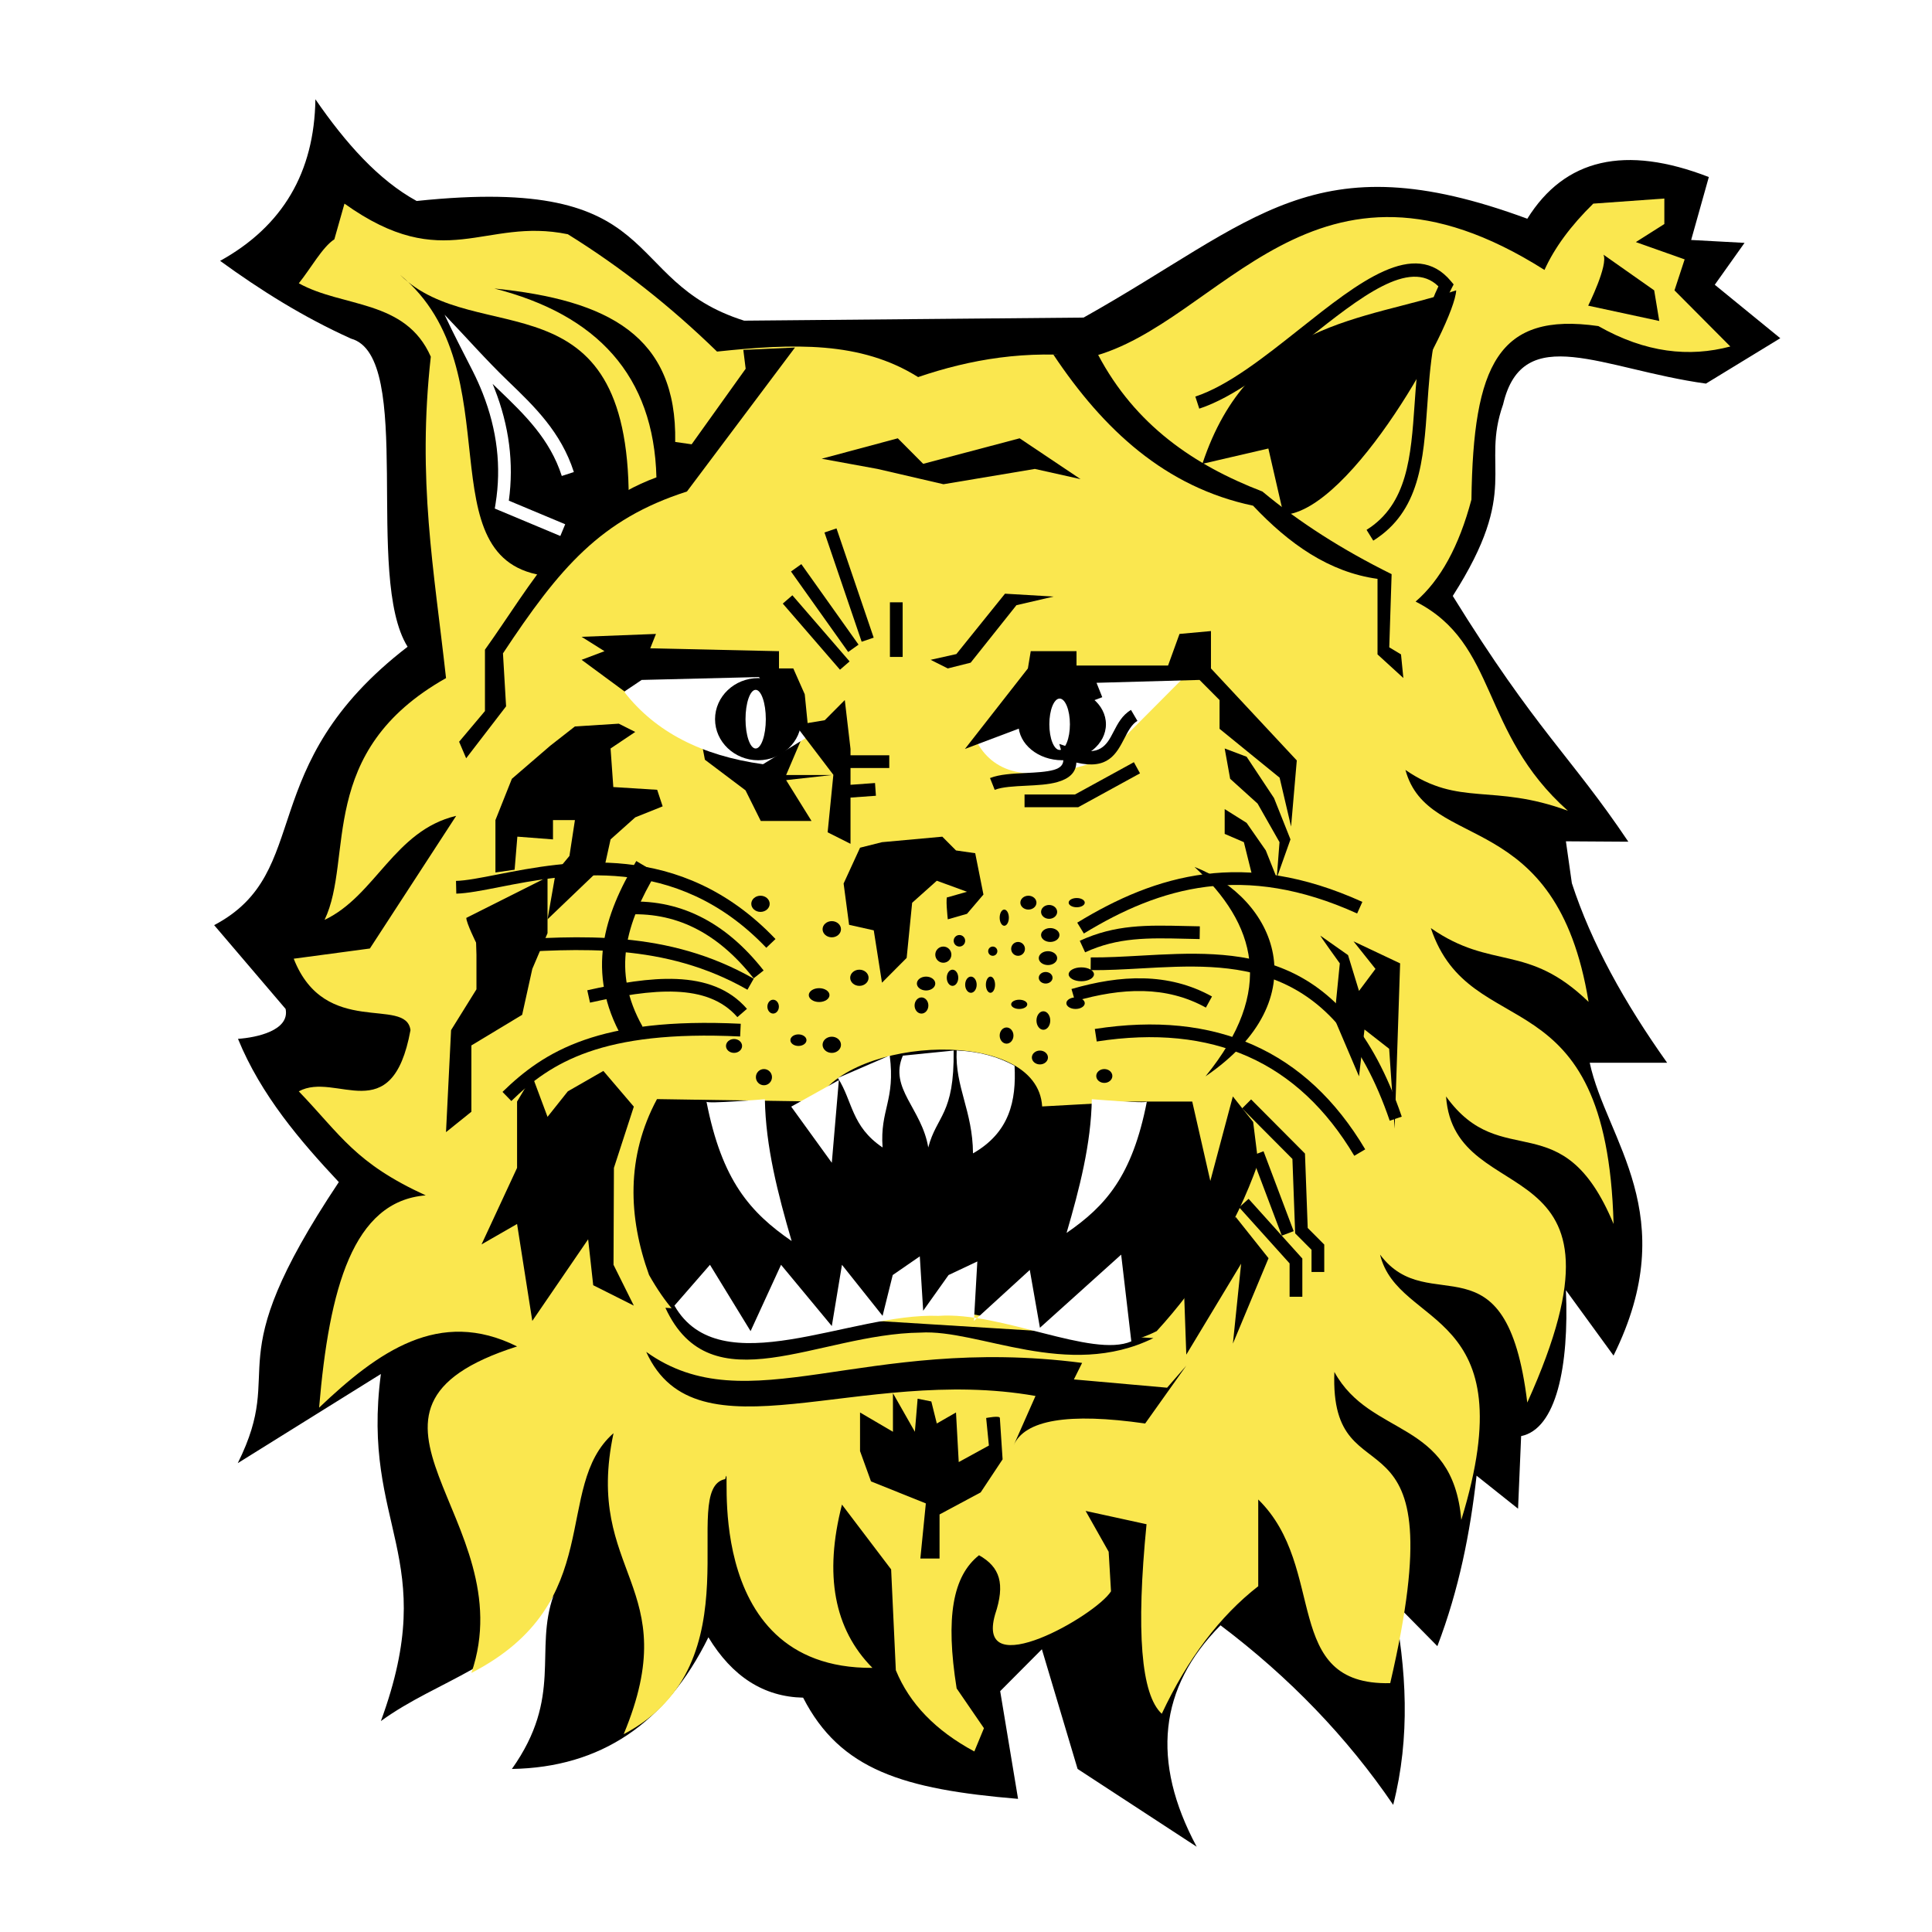 <?xml version="1.0" encoding="utf-8"?>
<!-- Generator: Adobe Illustrator 13.0.0, SVG Export Plug-In . SVG Version: 6.00 Build 14948)  -->
<!DOCTYPE svg PUBLIC "-//W3C//DTD SVG 1.0//EN" "http://www.w3.org/TR/2001/REC-SVG-20010904/DTD/svg10.dtd">
<svg version="1.0" id="Layer_1" xmlns="http://www.w3.org/2000/svg" xmlns:xlink="http://www.w3.org/1999/xlink" x="0px" y="0px"
	 width="192.756px" height="192.756px" viewBox="0 0 192.756 192.756" enable-background="new 0 0 192.756 192.756"
	 xml:space="preserve">
<g>
	<polygon fill-rule="evenodd" clip-rule="evenodd" fill="#FFFFFF" points="0,0 192.756,0 192.756,192.756 0,192.756 0,0 	"/>
	<path fill-rule="evenodd" clip-rule="evenodd" d="M31.467,9.905c-0.104,7.297-3.273,12.671-9.506,16.121
		c4.022,2.923,8.284,5.607,13.07,7.762c6.378,1.78,1.267,23.764,5.635,30.739C25.138,76.48,31.438,86.989,21.367,92.302l7.129,8.36
		c0.426,2.148-2.881,2.855-4.752,2.984c2.3,5.629,6.228,10.201,10.06,14.291c-12.455,18.68-5.092,18.021-10.081,28.041l14.278-8.895
		c-2.01,15.295,6.032,18.18,0,34.629c5.743-4.18,12.922-5.471,17.229-12.539c-1.961,5.484,0.961,10.102-4.158,17.316
		c8.833-0.146,15.367-4.523,19.606-13.135c2.383,3.932,5.533,5.939,9.45,6.023c3.702,7.215,9.988,9.137,21.444,10.096l-1.783-10.746
		l4.159-4.18l3.564,11.941l11.882,7.762c-4.569-8.518-3.777-15.883,2.377-22.092c6.892,5.201,12.635,11.172,17.229,17.912
		c1.724-6.768,1.341-13.533,0-20.301l4.407,4.469c2.165-5.67,3.277-11.34,3.911-17.008l4.139,3.295l0.307-7.244
		c3.499-0.717,4.796-6.916,4.467-14.559l4.752,6.527c6.963-14.068-0.723-21.498-2.376-29.217h7.723
		c-4.245-5.971-7.559-11.942-9.505-17.913l-0.594-4.18l6.228,0.04c-5.743-8.558-9.188-11.054-17.517-24.519
		c6.844-10.699,2.772-12.738,5.021-19.107c1.96-8.39,9.95-3.503,20.239-2.08l7.417-4.528l-6.536-5.334l2.971-4.179l-5.327-0.289
		l1.763-6.279c-8.335-3.232-14.372-1.846-18.11,4.16c-21.317-7.876-27.074,0.223-44.271,9.862l-33.864,0.308
		c-12.615-3.98-7.424-14.6-32.676-11.941C37.768,17.97,34.498,14.299,31.467,9.905L31.467,9.905z"/>
	<path fill-rule="evenodd" clip-rule="evenodd" fill="#FAE74F" d="M34.368,20.316c10.006,7.141,13.919,1.33,22.285,3.054
		c5.273,3.274,10.235,7.176,14.885,11.707c7.627-0.807,14.316-1.063,20.062,2.545c5.193-1.766,10.776-2.746,17.221-1.998
		c12.981-3.29,22.214-23.301,45.272-8.691c0.997-2.206,2.62-4.412,4.868-6.617l7.091-0.509v2.545l-2.843,1.801l4.868,1.725
		l-1.013,3.092l5.571,5.6c-4.096,1.086-8.446,0.644-13.168-2.037c-10.002-1.436-12.482,3.879-12.662,17.307
		c-1.232,4.649-3.089,8.043-5.571,10.18c8.273,4.203,6.365,13.017,15.194,20.869c-7.513-2.766-10.807-0.351-16.207-4.072
		c2.262,8.341,15.07,3.494,18.271,23.141c-6.105-5.909-9.633-3.102-15.738-7.362c3.968,11.866,17.544,4.26,18.233,29.522
		c-5.104-12.254-11.145-4.965-16.714-12.725c0.825,11.828,19.932,4.346,8.104,30.541c-2.084-17.168-9.792-8.193-14.688-14.762
		c1.803,7.486,14.659,5.162,8.104,26.469c-0.861-10.104-9.066-8.193-12.662-14.762c-0.531,13.738,12.446,1.496,5.571,31.051
		c-10.951,0.25-6.201-11.512-13.168-18.326v8.654c-3.833,2.986-7.041,7.227-9.624,12.725c-2.068-1.906-2.576-8.211-1.52-18.91
		l-6.077-1.328l2.298,4.072l0.234,3.949c-1.512,2.42-13.57,9.312-11.565,2.311c1.027-3.07,0.493-4.727-1.603-5.91
		c-2.619,2.072-3.364,6.188-2.233,13.285l2.724,3.971l-0.959,2.32c-3.861-2.074-6.471-4.777-7.832-8.105l-0.469-10.059l-4.905-6.465
		c-1.799,7-0.787,12.428,3.039,16.289c-17.668,0.121-13.895-22.094-14.688-18.834c-4.783,0.947,3.324,18.381-10.129,25.451
		c6.201-14.887-4.009-15.957-1.013-30.033c-6.133,5.385-0.549,16.893-14.182,23.924c5.27-15.334-15.475-26.191,4.559-32.576
		c-7.761-3.877-13.875,0.525-19.752,6.107c1.004-11.895,3.375-20.605,10.636-21.18c-7.033-3.225-8.441-5.977-12.662-10.379
		c3.714-2.035,9.303,3.936,11.143-6.107c-0.447-3.396-8.547,0.822-11.649-7.126l7.598-1.018l8.61-13.234
		c-6.174,1.457-8.051,7.978-13.13,10.377c2.945-6.156-0.905-16.787,12.118-24.121c-1.21-10.925-2.888-19.73-1.52-32.067
		c-2.515-5.739-8.779-4.883-13.168-7.324c1.182-1.462,2.364-3.63,3.545-4.384L34.368,20.316L34.368,20.316z"/>
	<path fill-rule="evenodd" clip-rule="evenodd" d="M49.319,28.784c11.366,1.148,18.24,4.738,18.045,15.309l1.641,0.235l5.39-7.537
		l-0.234-1.884l5.156-0.235L68.536,49.039c-8.617,2.759-12.699,7.606-18.355,16.148l0.311,5.284l-3.983,5.182l-0.703-1.649
		l2.578-3.062v-6.123c4.704-6.568,8.405-13.975,17.108-17.193C65.235,37.478,59.571,31.394,49.319,28.784L49.319,28.784z"/>
	<path fill-rule="evenodd" clip-rule="evenodd" d="M105.095,35.379c4.999,7.498,11.17,13.228,19.92,15.073
		c3.592,3.807,7.575,6.633,12.42,7.301v7.537l2.578,2.356l-0.234-2.356l-1.172-0.706l0.235-7.301
		c-4.923-2.434-9.219-5.182-12.89-8.243c-6.836-2.629-12.695-6.633-16.404-13.66C109.548,35.379,105.329,35.379,105.095,35.379
		L105.095,35.379z"/>
	<polygon fill-rule="evenodd" clip-rule="evenodd" points="81.977,45.767 89.574,43.73 92.106,46.276 101.729,43.73 107.807,47.802 
		103.249,46.785 94.132,48.312 87.547,46.785 81.977,45.767 	"/>
	<path d="M76.453,94.56c-9.047-9.502-19.95-7.365-26.624-6.056c-1.73,0.339-3.188,0.625-4.304,0.655l-0.03-1.271
		c1.016-0.027,2.421-0.303,4.09-0.63c6.932-1.359,18.257-3.58,27.786,6.428L76.453,94.56L76.453,94.56z"/>
	<path d="M74.573,98.746c-8.231-4.699-16.78-4.142-24.906-3.613c-0.685,0.045-1.368,0.089-2.094,0.133l-0.074-1.271
		c0.661-0.04,1.373-0.086,2.089-0.133c8.304-0.541,17.041-1.11,25.61,3.781L74.573,98.746L74.573,98.746z"/>
	<path d="M135.117,115.314c-2.798-4.703-6.329-8.002-10.595-9.898c-4.278-1.9-9.312-2.404-15.1-1.506l-0.193-1.25
		c6.036-0.938,11.305-0.404,15.804,1.596c4.514,2.006,8.239,5.477,11.175,10.414L135.117,115.314L135.117,115.314z"/>
	<path d="M73.843,103.41c-6.902-0.332-11.638,0.322-15.135,1.543c-3.462,1.209-5.727,2.98-7.691,4.895l-0.883-0.908
		c2.077-2.021,4.474-3.896,8.158-5.182c3.647-1.271,8.541-1.959,15.612-1.617L73.843,103.41L73.843,103.41z"/>
	<path d="M135.402,91.138c-5.655-2.563-10.574-3.223-15.019-2.664c-4.45,0.56-8.448,2.343-12.247,4.662l-0.66-1.082
		c3.939-2.404,8.097-4.255,12.753-4.841c4.662-0.586,9.803,0.098,15.693,2.768L135.402,91.138L135.402,91.138z"/>
	<path d="M138.652,111.814c-5.565-16.272-15.634-15.709-24.793-15.197c-1.713,0.095-3.395,0.189-5.045,0.176l0.011-1.27
		c1.58,0.013,3.257-0.082,4.965-0.177c9.614-0.538,20.184-1.128,26.063,16.062L138.652,111.814L138.652,111.814z"/>
	<polygon fill-rule="evenodd" clip-rule="evenodd" points="92.848,65.83 95.416,65.256 100.269,59.232 105.121,59.519 101.41,60.38 
		96.843,66.116 94.56,66.69 92.848,65.83 	"/>
	<polygon points="90.058,60.093 90.058,65.542 88.788,65.542 88.788,60.093 90.058,60.093 	"/>
	<polygon points="83.458,52.718 87.168,63.619 85.968,64.025 82.257,53.125 83.458,52.718 	"/>
	<polygon points="79.949,56.284 85.657,64.315 84.625,65.049 78.917,57.018 79.949,56.284 	"/>
	<polygon points="79.056,59.392 84.764,65.989 83.806,66.818 78.098,60.22 79.056,59.392 	"/>
	<polygon fill-rule="evenodd" clip-rule="evenodd" points="53.108,107.357 54.627,111.428 56.652,108.883 60.198,106.848 
		63.237,110.41 61.251,116.52 61.211,126.189 63.237,130.262 59.185,128.227 58.679,123.645 53.108,131.789 51.588,122.117 
		48.043,124.154 51.588,116.52 51.588,109.902 53.108,107.357 	"/>
	<path fill-rule="evenodd" clip-rule="evenodd" d="M46.523,91.578l8.104-4.072v3.054v2.545l-1.519,3.563l-1.013,4.58l-5.065,3.055
		v6.617l-2.532,2.035l0.506-10.18l2.532-4.072v-4.581C47.536,94.123,46.523,92.087,46.523,91.578L46.523,91.578z"/>
	<path fill-rule="evenodd" clip-rule="evenodd" d="M94.56,89.52l1.915-0.549l-3.009-1.1l-2.461,2.2l-0.547,5.498l-2.462,2.473
		l-0.821-5.222l-2.461-0.55l-0.547-4.123l1.641-3.573l2.188-0.55l6.018-0.549l1.368,1.374l1.915,0.275l0.821,4.124l-1.641,1.924
		l-1.915,0.55C94.56,91.719,94.286,89.245,94.56,89.52L94.56,89.52z"/>
	<path fill-rule="evenodd" clip-rule="evenodd" d="M119.178,86.496c6.109,5.681,8.115,12.277,1.094,20.893
		C131.671,99.598,127.202,89.61,119.178,86.496L119.178,86.496z"/>
	<path fill-rule="evenodd" clip-rule="evenodd" d="M131.76,93.368l2.735,1.924l1.094,3.573l1.641-2.198l-2.188-2.749l4.649,2.199
		l-0.547,16.494l-0.547-7.973l-2.462-1.924l-0.547,4.674l-2.461-5.773l0.546-5.498C133.674,96.117,131.486,93.094,131.76,93.368
		L131.76,93.368z"/>
	<path d="M75.188,97.609c-1.811-2.308-3.79-3.99-5.936-5.047c-2.127-1.047-4.436-1.483-6.926-1.308l-0.084-1.27
		c2.708-0.191,5.232,0.29,7.571,1.442c2.321,1.142,4.445,2.942,6.373,5.398L75.188,97.609L75.188,97.609z"/>
	<path d="M73.567,101.479c-1.504-1.73-3.628-2.428-6.108-2.535c-2.584-0.111-5.542,0.41-8.594,1.09l-0.273-1.234
		c3.154-0.703,6.218-1.242,8.921-1.125c2.81,0.121,5.241,0.939,7.011,2.977L73.567,101.479L73.567,101.479z"/>
	<path d="M65.461,87.087c-1.468,2.461-2.609,4.933-2.969,7.475c-0.352,2.481,0.044,5.075,1.62,7.864l-2.014,1.129
		c-1.85-3.273-2.311-6.348-1.891-9.309c0.411-2.899,1.667-5.644,3.276-8.341L65.461,87.087L65.461,87.087z"/>
	<polygon points="102.219,79.264 107.255,79.264 113.128,76.044 113.739,77.156 107.721,80.455 107.576,80.534 107.416,80.534 
		102.219,80.534 102.219,79.264 	"/>
	<polygon fill-rule="evenodd" clip-rule="evenodd" points="63.378,73.026 60.917,74.676 61.19,78.524 65.567,78.799 66.113,80.449 
		63.378,81.548 60.917,83.747 60.37,86.221 54.625,91.719 55.446,87.046 56.813,85.396 57.36,81.823 55.172,81.823 55.172,83.747 
		51.617,83.473 51.343,86.771 49.429,87.046 49.429,81.823 51.07,77.7 54.899,74.401 57.36,72.477 61.737,72.202 63.378,73.026 	"/>
	<path fill-rule="evenodd" clip-rule="evenodd" d="M64.473,134.877c10.12,7.238,21.608-1.74,43.49,1.1l-0.82,1.648l9.3,0.826
		l1.915-2.199l-4.104,5.771c-7.659-1.098-12.035-0.365-13.129,2.199l2.188-4.947C85.716,136.16,69.487,145.965,64.473,134.877
		L64.473,134.877z"/>
	<path fill-rule="evenodd" clip-rule="evenodd" d="M66.387,130.479c4.548,9.877,15.211,2.594,25.438,2.475
		c5.835-0.367,14.68,4.764,23.25,0.549L66.387,130.479L66.387,130.479z"/>
	<path fill-rule="evenodd" clip-rule="evenodd" d="M65.547,109.658l15.923,0.244c3.375-6.506,22.043-7.48,22.506,0.488l8.895-0.488
		h6.078l1.805,7.922l2.247-8.432l2.026,2.545l0.507,4.072c-2.346,6.635-5.845,12.113-10.13,16.797
		c-7.598,3.834-13.74-2.293-22.792-2.035c-15.396,2.146-21.365,7.871-27.855-3.562C62.674,121.438,62.453,115.426,65.547,109.658
		L65.547,109.658z"/>
	<path fill-rule="evenodd" clip-rule="evenodd" fill="#FFFFFF" d="M70.486,109.912c1.537,7.887,4.369,11.059,8.496,13.906
		c-1.377-4.717-2.593-9.434-2.67-14.15C76.312,109.668,70.486,110.156,70.486,109.912L70.486,109.912z"/>
	<path fill-rule="evenodd" clip-rule="evenodd" fill="#FFFFFF" d="M114.424,109.898c-1.45,7.438-4.119,10.428-8.012,13.111
		c1.299-4.447,2.445-8.895,2.519-13.342C108.931,109.668,114.424,110.129,114.424,109.898L114.424,109.898z"/>
	<path fill-rule="evenodd" clip-rule="evenodd" fill="#FFFFFF" d="M67.289,130.262l3.545-4.072l4.052,6.617l3.039-6.617l5.065,6.109
		l1.013-6.109l4.052,5.092l1.013-4.072l2.701-1.863l0.337,5.426l2.532-3.562l2.87-1.355l-0.338,5.936l5.572-5.09l1.013,5.768
		l8.104-7.295l1.013,8.654c-3.896,1.686-13.018-2.998-19.246-2.545C84.846,130.941,71.853,138.227,67.289,130.262L67.289,130.262z"
		/>
	<polygon fill-rule="evenodd" clip-rule="evenodd" fill="#FFFFFF" points="78.938,110.41 82.99,116.01 83.694,107.762 
		78.938,110.41 	"/>
	<path fill-rule="evenodd" clip-rule="evenodd" fill="#FFFFFF" d="M88.767,105.305c0.585,4.506-0.989,5.395-0.712,9.178
		c-3.133-2.105-2.975-4.623-4.463-6.934L88.767,105.305L88.767,105.305z"/>
	<path fill-rule="evenodd" clip-rule="evenodd" fill="#FFFFFF" d="M90.08,105.32c-1.418,3.26,1.894,5.281,2.532,9.162
		c0.844-3.223,2.613-3.242,2.533-9.67L90.08,105.32L90.08,105.32z"/>
	<path fill-rule="evenodd" clip-rule="evenodd" fill="#FFFFFF" d="M95.446,104.805c2.2,0.098,4.125,0.609,5.777,1.533
		c0.179,3.471-0.483,6.641-4.147,8.734C97.045,110.822,95.269,108.434,95.446,104.805L95.446,104.805z"/>
	<polygon points="124.823,109.689 130.021,114.912 130.197,115.092 130.207,115.338 130.471,122.514 131.935,123.984 
		132.121,124.172 132.121,124.432 132.121,126.904 130.851,126.904 130.851,124.691 129.396,123.229 129.219,123.051 
		129.21,122.805 128.945,115.629 123.926,110.584 124.823,109.689 	"/>
	<polygon points="126.062,114.861 129.07,122.834 127.885,123.279 124.876,115.309 126.062,114.861 	"/>
	<polygon points="124.572,119.609 129.77,125.381 129.934,125.562 129.934,125.805 129.934,129.379 128.663,129.379 
		128.663,126.049 123.63,120.457 124.572,119.609 	"/>
	<polygon fill-rule="evenodd" clip-rule="evenodd" points="123.28,121.406 126.562,125.531 123.007,134.053 123.827,126.08 
		118.357,135.152 118.083,127.455 123.28,121.406 	"/>
	<path fill-rule="evenodd" clip-rule="evenodd" d="M99.757,141.475l0.273,4.123l-2.188,3.299l-4.103,2.199v4.398h-1.915l0.547-5.498
		l-5.471-2.199l-1.094-3.023v-3.85l3.283,1.924V139l2.188,3.848l0.274-3.297l1.367,0.273l0.547,2.199l1.915-1.1l0.273,4.949
		l3.009-1.65l-0.273-2.748C98.39,141.475,99.757,141.199,99.757,141.475L99.757,141.475z"/>
	<polygon fill-rule="evenodd" clip-rule="evenodd" points="122.187,74.676 122.733,77.7 125.469,80.173 127.657,84.022 
		127.383,87.596 128.751,83.747 127.109,79.624 124.375,75.5 122.187,74.676 	"/>
	<polygon fill-rule="evenodd" clip-rule="evenodd" points="122.187,80.724 122.187,83.197 124.101,84.022 124.921,87.321 
		127.383,87.596 126.289,84.847 124.375,82.098 122.187,80.724 	"/>
	<path fill-rule="evenodd" clip-rule="evenodd" d="M62.73,49.839c0-22.736-15.194-14.931-22.792-22.396
		c11.48,9.502,2.195,28.674,14.688,30.032L62.73,49.839L62.73,49.839z"/>
	<path fill="#FFFFFF" d="M56.049,47.487c-1.188-3.693-3.72-6.127-6.251-8.561c-0.217-0.208-0.435-0.417-0.651-0.627
		c0.063,0.153,0.125,0.306,0.186,0.459c1.468,3.727,1.946,7.458,1.434,11.193l5.623,2.354l-0.486,1.171l-6.078-2.545l-0.461-0.193
		l0.079-0.492c0.589-3.671,0.159-7.348-1.292-11.028c-0.281-0.713-0.603-1.432-0.967-2.157c-0.962-1.917-1.916-3.698-2.832-5.665
		c2.115,2.202,4.122,4.499,6.323,6.615c2.646,2.543,5.292,5.087,6.579,9.086L56.049,47.487L56.049,47.487z"/>
	<path fill-rule="evenodd" clip-rule="evenodd" d="M119.962,46.276c4.728-14.252,16.039-14.253,25.324-17.307
		c-0.169,3.394-10.467,22.058-17.22,22.396l-1.521-6.617L119.962,46.276L119.962,46.276z"/>
	<path d="M136.342,52.864c4.096-2.562,4.43-7.338,4.793-12.543c0.271-3.882,0.559-7.993,2.375-11.751
		c-2.869-2.833-7.811,1.088-13.057,5.251c-3.589,2.849-7.313,5.804-10.802,6.95l-0.392-1.206c3.27-1.074,6.903-3.958,10.405-6.737
		c5.918-4.697,11.481-9.112,15.097-4.774l0.269,0.322l-0.194,0.375c-1.87,3.62-2.159,7.756-2.431,11.653
		c-0.387,5.542-0.742,10.627-5.394,13.536L136.342,52.864L136.342,52.864z"/>
	<path fill-rule="evenodd" clip-rule="evenodd" d="M159.975,25.407l5.063,3.562l0.507,3.054l-7.091-1.527
		C158.454,30.497,160.48,26.425,159.975,25.407L159.975,25.407z"/>
	<path fill-rule="evenodd" clip-rule="evenodd" d="M92.395,97.436c0.505,0,0.918,0.311,0.918,0.693c0,0.381-0.413,0.691-0.918,0.691
		c-0.506,0-0.918-0.311-0.918-0.691C91.477,97.746,91.889,97.436,92.395,97.436L92.395,97.436z"/>
	<path fill-rule="evenodd" clip-rule="evenodd" d="M91.936,99.512c0.379,0,0.688,0.363,0.688,0.807c0,0.445-0.309,0.807-0.688,0.807
		s-0.688-0.361-0.688-0.807C91.247,99.875,91.557,99.512,91.936,99.512L91.936,99.512z"/>
	<path fill-rule="evenodd" clip-rule="evenodd" d="M75.874,89.366c0.505,0,0.918,0.363,0.918,0.807s-0.413,0.807-0.918,0.807
		s-0.918-0.362-0.918-0.807S75.368,89.366,75.874,89.366L75.874,89.366z"/>
	<path fill-rule="evenodd" clip-rule="evenodd" d="M82.987,91.902c0.505,0,0.918,0.362,0.918,0.808c0,0.444-0.413,0.807-0.918,0.807
		c-0.506,0-0.918-0.363-0.918-0.807C82.069,92.265,82.481,91.902,82.987,91.902L82.987,91.902z"/>
	<path fill-rule="evenodd" clip-rule="evenodd" d="M85.74,96.745c0.505,0,0.918,0.362,0.918,0.808c0,0.443-0.413,0.807-0.918,0.807
		c-0.505,0-0.917-0.363-0.917-0.807C84.823,97.107,85.235,96.745,85.74,96.745L85.74,96.745z"/>
	<path fill-rule="evenodd" clip-rule="evenodd" d="M81.725,98.59c0.569,0,1.033,0.311,1.033,0.691s-0.464,0.691-1.033,0.691
		s-1.032-0.311-1.032-0.691S81.156,98.59,81.725,98.59L81.725,98.59z"/>
	<path fill-rule="evenodd" clip-rule="evenodd" d="M77.136,99.742c0.316,0,0.573,0.311,0.573,0.691s-0.257,0.691-0.573,0.691
		c-0.316,0-0.574-0.311-0.574-0.691S76.819,99.742,77.136,99.742L77.136,99.742z"/>
	<path fill-rule="evenodd" clip-rule="evenodd" d="M73.235,103.662c0.442,0,0.803,0.311,0.803,0.693
		c0,0.381-0.361,0.691-0.803,0.691c-0.443,0-0.804-0.311-0.804-0.691C72.432,103.973,72.792,103.662,73.235,103.662L73.235,103.662z
		"/>
	<path fill-rule="evenodd" clip-rule="evenodd" d="M76.218,106.66c0.442,0,0.803,0.363,0.803,0.809c0,0.443-0.361,0.807-0.803,0.807
		c-0.443,0-0.803-0.363-0.803-0.807C75.415,107.023,75.775,106.66,76.218,106.66L76.218,106.66z"/>
	<path fill-rule="evenodd" clip-rule="evenodd" d="M82.987,103.432c0.505,0,0.918,0.363,0.918,0.809
		c0,0.443-0.413,0.807-0.918,0.807c-0.506,0-0.918-0.363-0.918-0.807C82.069,103.795,82.481,103.432,82.987,103.432L82.987,103.432z
		"/>
	<path fill-rule="evenodd" clip-rule="evenodd" d="M79.66,103.201c0.442,0,0.803,0.26,0.803,0.576c0,0.318-0.36,0.578-0.803,0.578
		s-0.803-0.26-0.803-0.578C78.856,103.461,79.217,103.201,79.66,103.201L79.66,103.201z"/>
	<path fill-rule="evenodd" clip-rule="evenodd" d="M100.426,102.51c0.378,0,0.688,0.363,0.688,0.807c0,0.445-0.31,0.809-0.688,0.809
		c-0.38,0-0.688-0.363-0.688-0.809C99.737,102.873,100.046,102.51,100.426,102.51L100.426,102.51z"/>
	<path fill-rule="evenodd" clip-rule="evenodd" d="M95.721,93.286c0.316,0,0.574,0.259,0.574,0.577c0,0.317-0.258,0.576-0.574,0.576
		s-0.573-0.259-0.573-0.576C95.148,93.544,95.405,93.286,95.721,93.286L95.721,93.286z"/>
	<path fill-rule="evenodd" clip-rule="evenodd" d="M102.605,89.366c0.442,0,0.803,0.311,0.803,0.692c0,0.38-0.36,0.691-0.803,0.691
		s-0.804-0.311-0.804-0.691C101.802,89.676,102.163,89.366,102.605,89.366L102.605,89.366z"/>
	<path fill-rule="evenodd" clip-rule="evenodd" d="M107.424,89.596c0.442,0,0.803,0.207,0.803,0.461c0,0.254-0.36,0.461-0.803,0.461
		s-0.804-0.207-0.804-0.461C106.62,89.803,106.981,89.596,107.424,89.596L107.424,89.596z"/>
	<path fill-rule="evenodd" clip-rule="evenodd" d="M104.671,90.288c0.441,0,0.803,0.311,0.803,0.692s-0.361,0.691-0.803,0.691
		c-0.443,0-0.804-0.31-0.804-0.691S104.228,90.288,104.671,90.288L104.671,90.288z"/>
	<path fill-rule="evenodd" clip-rule="evenodd" d="M104.784,92.594c0.506,0,0.918,0.311,0.918,0.692
		c0,0.381-0.412,0.692-0.918,0.692c-0.505,0-0.917-0.311-0.917-0.692C103.867,92.905,104.279,92.594,104.784,92.594L104.784,92.594z
		"/>
	<path fill-rule="evenodd" clip-rule="evenodd" d="M101.572,93.978c0.379,0,0.688,0.311,0.688,0.691c0,0.381-0.31,0.692-0.688,0.692
		s-0.688-0.311-0.688-0.692C100.884,94.289,101.193,93.978,101.572,93.978L101.572,93.978z"/>
	<path fill-rule="evenodd" clip-rule="evenodd" d="M99.049,94.438c0.252,0,0.458,0.208,0.458,0.461s-0.206,0.461-0.458,0.461
		c-0.253,0-0.459-0.207-0.459-0.461S98.796,94.438,99.049,94.438L99.049,94.438z"/>
	<path fill-rule="evenodd" clip-rule="evenodd" d="M98.819,97.436c0.252,0,0.459,0.363,0.459,0.809c0,0.443-0.207,0.807-0.459,0.807
		c-0.253,0-0.459-0.363-0.459-0.807C98.36,97.799,98.566,97.436,98.819,97.436L98.819,97.436z"/>
	<path fill-rule="evenodd" clip-rule="evenodd" d="M96.869,97.436c0.316,0,0.574,0.363,0.574,0.809c0,0.443-0.258,0.807-0.574,0.807
		s-0.574-0.363-0.574-0.807C96.295,97.799,96.553,97.436,96.869,97.436L96.869,97.436z"/>
	<path fill-rule="evenodd" clip-rule="evenodd" d="M94.116,94.438c0.442,0,0.803,0.363,0.803,0.808c0,0.444-0.361,0.807-0.803,0.807
		c-0.443,0-0.803-0.363-0.803-0.807C93.312,94.801,93.673,94.438,94.116,94.438L94.116,94.438z"/>
	<path fill-rule="evenodd" clip-rule="evenodd" d="M95.033,96.745c0.315,0,0.573,0.362,0.573,0.808c0,0.443-0.258,0.807-0.573,0.807
		c-0.316,0-0.574-0.363-0.574-0.807C94.459,97.107,94.717,96.745,95.033,96.745L95.033,96.745z"/>
	<path fill-rule="evenodd" clip-rule="evenodd" d="M100.196,90.749c0.252,0,0.458,0.362,0.458,0.808
		c0,0.444-0.206,0.807-0.458,0.807c-0.253,0-0.459-0.362-0.459-0.807C99.737,91.111,99.943,90.749,100.196,90.749L100.196,90.749z"
		/>
	<path fill-rule="evenodd" clip-rule="evenodd" d="M103.752,104.816c0.442,0,0.803,0.311,0.803,0.691s-0.36,0.691-0.803,0.691
		s-0.803-0.311-0.803-0.691S103.31,104.816,103.752,104.816L103.752,104.816z"/>
	<path fill-rule="evenodd" clip-rule="evenodd" d="M110.177,106.66c0.442,0,0.803,0.311,0.803,0.691s-0.36,0.691-0.803,0.691
		s-0.804-0.311-0.804-0.691S109.734,106.66,110.177,106.66L110.177,106.66z"/>
	<path fill-rule="evenodd" clip-rule="evenodd" d="M107.309,99.512c0.506,0,0.918,0.26,0.918,0.576c0,0.318-0.412,0.576-0.918,0.576
		c-0.505,0-0.918-0.258-0.918-0.576C106.391,99.771,106.804,99.512,107.309,99.512L107.309,99.512z"/>
	<path fill-rule="evenodd" clip-rule="evenodd" d="M107.883,96.514c0.694,0,1.262,0.311,1.262,0.692
		c0,0.382-0.567,0.692-1.262,0.692c-0.695,0-1.263-0.311-1.263-0.692C106.62,96.825,107.188,96.514,107.883,96.514L107.883,96.514z"
		/>
	<path fill-rule="evenodd" clip-rule="evenodd" d="M104.326,96.975c0.379,0,0.688,0.259,0.688,0.578c0,0.316-0.31,0.576-0.688,0.576
		s-0.688-0.26-0.688-0.576C103.638,97.234,103.947,96.975,104.326,96.975L104.326,96.975z"/>
	<path fill-rule="evenodd" clip-rule="evenodd" d="M104.556,94.9c0.505,0,0.918,0.311,0.918,0.692c0,0.381-0.413,0.692-0.918,0.692
		c-0.506,0-0.918-0.311-0.918-0.692C103.638,95.21,104.05,94.9,104.556,94.9L104.556,94.9z"/>
	<path fill-rule="evenodd" clip-rule="evenodd" d="M101.688,99.742c0.442,0,0.803,0.207,0.803,0.461s-0.36,0.461-0.803,0.461
		c-0.443,0-0.804-0.207-0.804-0.461S101.244,99.742,101.688,99.742L101.688,99.742z"/>
	<path fill-rule="evenodd" clip-rule="evenodd" d="M104.097,100.895c0.379,0,0.688,0.414,0.688,0.924
		c0,0.508-0.309,0.922-0.688,0.922s-0.688-0.414-0.688-0.922C103.408,101.309,103.718,100.895,104.097,100.895L104.097,100.895z"/>
	<path d="M119.689,93.69c-0.502-0.009-0.966-0.02-1.42-0.03c-3.695-0.087-6.734-0.158-10.007,1.354l-0.531-1.151
		c3.545-1.638,6.714-1.563,10.567-1.473c0.469,0.011,0.947,0.022,1.41,0.03L119.689,93.69L119.689,93.69z"/>
	<path d="M120.312,100.529c-1.987-1.1-4.08-1.596-6.248-1.65c-2.201-0.055-4.48,0.338-6.808,1.01l-0.353-1.215
		c2.454-0.711,4.86-1.125,7.19-1.064c2.362,0.059,4.649,0.602,6.828,1.809L120.312,100.529L120.312,100.529z"/>
	<polygon points="88.723,76.626 84.769,76.626 84.769,78.305 87.301,78.123 87.391,79.393 84.179,79.624 83.499,79.673 
		83.499,78.989 83.499,75.991 83.499,75.355 84.134,75.355 88.723,75.355 88.723,76.626 	"/>
	<path fill-rule="evenodd" clip-rule="evenodd" d="M69.821,72.744l6.078,2.545l4.052-1.527l-1.519,3.563h4.558l-4.558,0.509
		l2.532,4.072h-5.064l-1.52-3.054l-4.052-3.054C70.328,75.798,69.821,73.253,69.821,72.744L69.821,72.744z"/>
	<path fill-rule="evenodd" clip-rule="evenodd" fill="#FFFFFF" d="M63.468,66.763l11.508-0.232l6.444,6.477l-5.293,3.238
		c-6.138-0.848-10.74-3.238-13.809-7.17L63.468,66.763L63.468,66.763z"/>
	<polygon fill-rule="evenodd" clip-rule="evenodd" points="62.308,68.985 58.026,65.83 60.31,64.969 58.026,63.535 65.447,63.248 
		64.876,64.682 77.72,64.969 77.72,66.69 79.147,66.69 80.29,69.271 80.575,72.14 82.287,71.854 84.285,69.845 84.856,74.722 
		84.856,84.188 82.573,83.04 83.144,77.304 75.723,67.55 64.02,67.837 62.308,68.985 	"/>
	<path fill-rule="evenodd" clip-rule="evenodd" d="M75.646,67.654c2.371,0,4.305,1.841,4.305,4.099c0,2.257-1.934,4.097-4.305,4.097
		s-4.305-1.84-4.305-4.097C71.341,69.495,73.275,67.654,75.646,67.654L75.646,67.654z"/>
	<path fill-rule="evenodd" clip-rule="evenodd" fill="#FFFFFF" d="M75.393,68.825c0.557,0,1.013,1.315,1.013,2.927
		c0,1.613-0.456,2.927-1.013,2.927c-0.558,0-1.013-1.314-1.013-2.927C74.38,70.14,74.835,68.825,75.393,68.825L75.393,68.825z"/>
	<path fill-rule="evenodd" clip-rule="evenodd" fill="#FFFFFF" d="M97.531,74.165l6.675-6.246l14.269-0.694l-8.515,8.558
		C102.708,78.367,99.256,77.133,97.531,74.165L97.531,74.165z"/>
	<polygon fill-rule="evenodd" clip-rule="evenodd" points="96.272,74.722 102.552,66.69 102.837,64.969 107.404,64.969 
		107.404,66.403 116.537,66.403 117.679,63.248 120.818,62.961 120.818,66.69 129.381,75.87 128.811,82.466 127.668,77.59 
		121.675,72.714 121.675,69.845 119.677,67.837 109.401,68.124 109.973,69.559 96.272,74.722 	"/>
	<path fill-rule="evenodd" clip-rule="evenodd" d="M105.976,68.672c2.403,0,4.363,1.612,4.363,3.589c0,1.977-1.96,3.588-4.363,3.588
		s-4.364-1.612-4.364-3.588C101.611,70.284,103.572,68.672,105.976,68.672L105.976,68.672z"/>
	<path fill-rule="evenodd" clip-rule="evenodd" fill="#FFFFFF" d="M105.719,69.697c0.565,0,1.026,1.152,1.026,2.564
		s-0.461,2.563-1.026,2.563s-1.026-1.151-1.026-2.563S105.153,69.697,105.719,69.697L105.719,69.697z"/>
	<path d="M98.773,77.626l0.002,0l0.005-0.002c0.947-0.373,2.235-0.437,3.525-0.5c1.05-0.051,2.101-0.103,2.848-0.318
		c0.694-0.2,1.105-0.593,0.865-1.426l-0.333-1.157l1.145,0.383c2.932,0.982,3.594-0.296,4.255-1.574
		c0.435-0.841,0.87-1.682,1.755-2.201l0.64,1.092c-0.566,0.332-0.918,1.011-1.269,1.689c-0.832,1.608-1.665,3.216-4.823,2.47
		c-0.042,1.062-0.788,1.627-1.888,1.943c-0.896,0.258-2.016,0.313-3.136,0.368c-1.188,0.059-2.378,0.117-3.123,0.411l-0.176-0.45
		L98.773,77.626L98.773,77.626z"/>
</g>
</svg>
